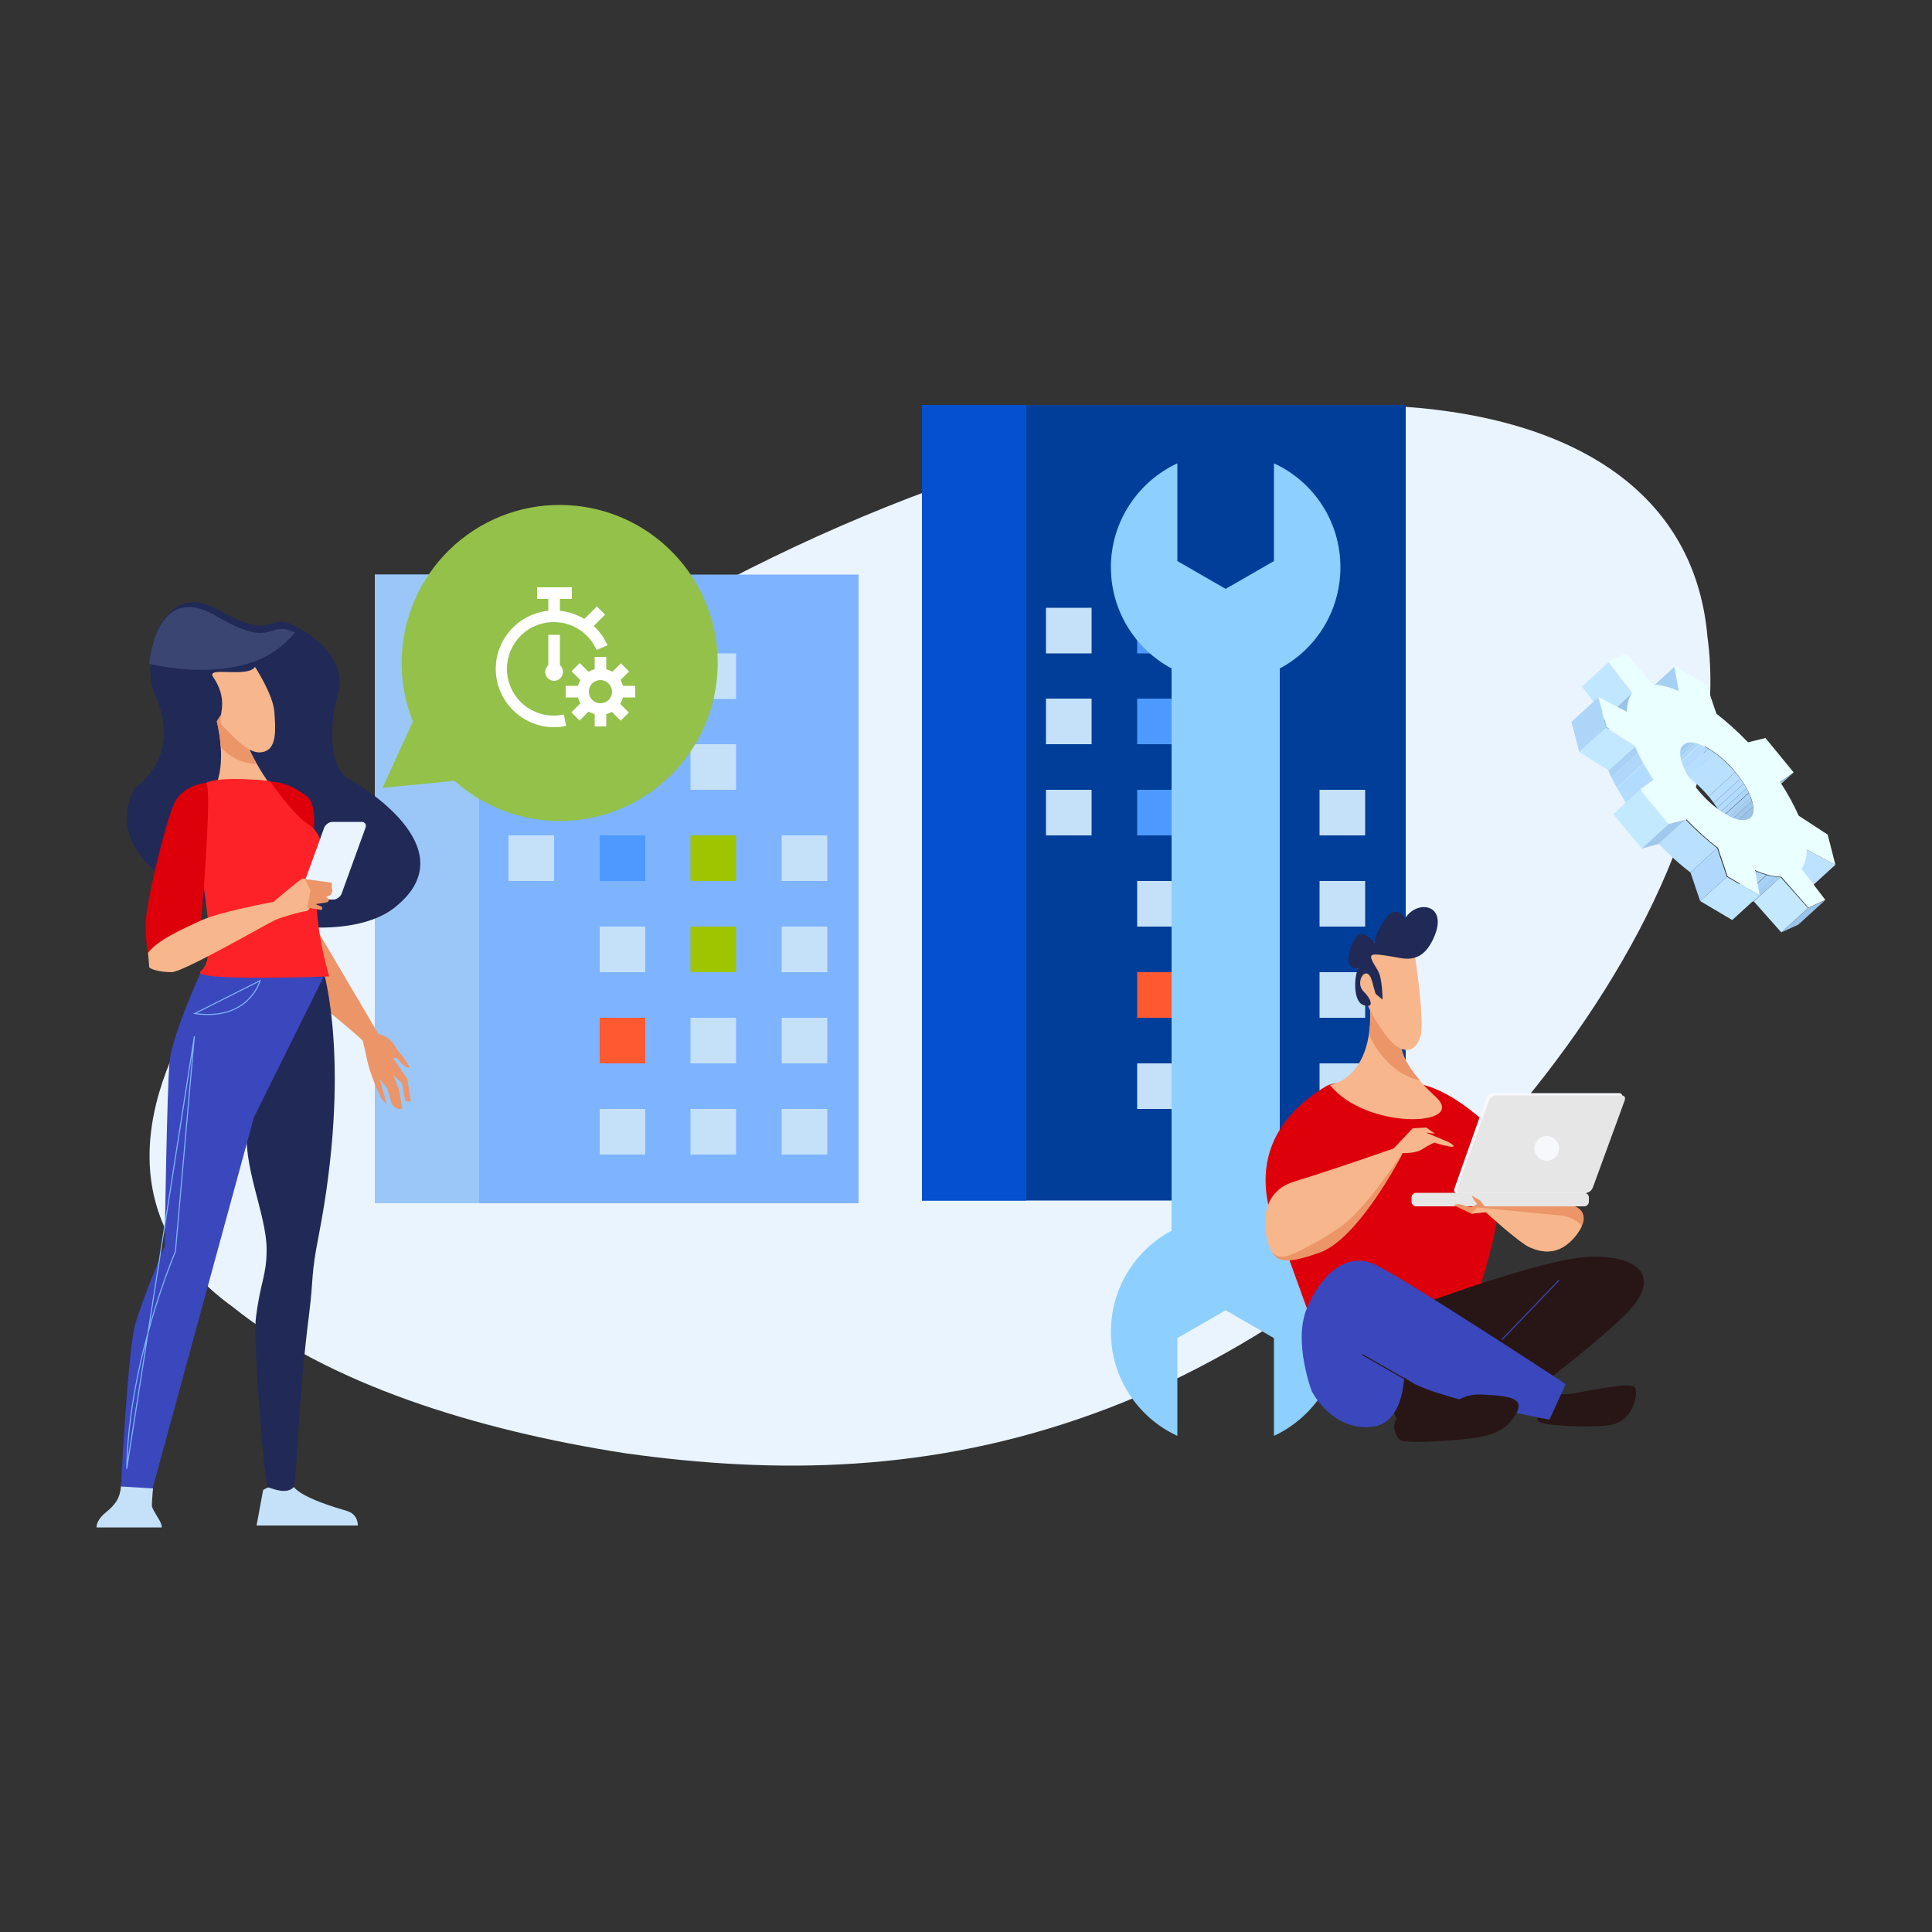 <svg xmlns="http://www.w3.org/2000/svg" xmlns:xlink="http://www.w3.org/1999/xlink" id="Layer_1" x="0px" y="0px" viewBox="0 0 500 500" style="enable-background:new 0 0 500 500;" xml:space="preserve">
<rect x="0" y="0" width="500" height="500" fill="#333333" stroke="none"/>
<style type="text/css">
	.st0{fill:#EAF4FE;}
	.st1{fill:#003E99;}
	.st2{fill:#C5E1F9;}
	.st3{fill:#9FC400;}
	.st4{fill:#4E99FF;}
	.st5{fill:#FF5931;}
	.st6{fill:#0450CF;}
	.st7{fill:#7EB3FF;}
	.st8{fill:#9AC7F7;}
	.st9{fill:#8DCFFF;}
	.st10{fill:#94C14A;}
	.st11{fill:#FFFFFF;}
	.st12{fill:#DD000B;}
	.st13{fill:#F7F8FC;}
	.st14{fill:#F7B68B;}
	.st15{fill:#E6E6E6;}
	.st16{fill:#EC9568;}
	.st17{fill:#212957;}
	.st18{fill:#281616;}
	.st19{fill:#3B47BC;}
	.st20{fill:none;stroke:#3B47BC;stroke-width:0.271;stroke-miterlimit:10;}
	.st21{fill:none;stroke:#281616;stroke-width:0.271;stroke-miterlimit:10;}
	.st22{enable-background:new    ;}
	.st23{fill:#97C1E4;}
	.st24{fill:#A6D0F3;}
	.st25{fill:#BCE2FF;}
	.st26{clip-path:url(#SVGID_2_);enable-background:new    ;}
	.st27{fill:#9AC3E6;}
	.st28{fill:#9FC8EB;}
	.st29{fill:#A4CDF0;}
	.st30{fill:#A8D2F5;}
	.st31{fill:#AED7FA;}
	.st32{fill:#B2DCFF;}
	.st33{fill:#B4DBFF;}
	.st34{fill:#B5DEFF;}
	.st35{fill:#B9E0FF;}
	.st36{fill:#C1E6FF;}
	.st37{fill:#C4E9FF;}
	.st38{fill:#9CC3E8;}
	.st39{clip-path:url(#SVGID_4_);enable-background:new    ;}
	.st40{clip-path:url(#SVGID_6_);enable-background:new    ;}
	.st41{fill:#C1E8FF;}
	.st42{fill:#ACD5F8;}
	.st43{clip-path:url(#SVGID_8_);enable-background:new    ;}
	.st44{clip-path:url(#SVGID_10_);enable-background:new    ;}
	.st45{fill:#BFE5FF;}
	.st46{fill:#B0D8FD;}
	.st47{fill:#C2E9FF;}
	.st48{fill:#A0C8EC;}
	.st49{fill:#EAFFFF;}
	.st50{fill:#3B4572;}
	.st51{fill:none;stroke:#7EB3FF;stroke-width:0.271;stroke-miterlimit:10;}
	.st52{fill:#FD2227;}
</style>
<g>
	<path class="st0" d="M441.9,164.9c5.2,38.1-17.2,83.4-47.5,120.2c-31,37.2-69.9,65.8-111.5,80.8c-42,15.2-81.8,15.7-121.1,10.2   c-38.7-6-76.9-18-101.6-37.9C8.6,301.1,50.9,226,176.4,156.5C301.1,87.1,435.1,85.3,441.9,164.9z"></path>
	<g>
		<rect x="238.6" y="104.8" class="st1" width="125.2" height="205.9"></rect>
		<g>
			<rect x="341.5" y="204.4" class="st2" width="11.8" height="11.8"></rect>
			<rect x="341.5" y="228" class="st2" width="11.8" height="11.8"></rect>
			<rect x="341.5" y="251.6" class="st2" width="11.8" height="11.8"></rect>
			<rect x="341.5" y="275.2" class="st2" width="11.8" height="11.8"></rect>
			<rect x="317.9" y="157.3" class="st2" width="11.8" height="11.8"></rect>
			<rect x="317.9" y="180.8" class="st2" width="11.8" height="11.8"></rect>
			<rect x="317.9" y="204.4" class="st3" width="11.8" height="11.8"></rect>
			<rect x="317.9" y="228" class="st3" width="11.8" height="11.8"></rect>
			<rect x="317.9" y="251.6" class="st2" width="11.8" height="11.8"></rect>
			<rect x="317.9" y="275.2" class="st2" width="11.8" height="11.8"></rect>
			<rect x="294.3" y="157.3" class="st4" width="11.8" height="11.8"></rect>
			<rect x="294.3" y="180.8" class="st4" width="11.8" height="11.8"></rect>
			<rect x="294.3" y="204.4" class="st4" width="11.8" height="11.8"></rect>
			<rect x="294.3" y="228" class="st2" width="11.8" height="11.8"></rect>
			<rect x="294.3" y="251.6" class="st5" width="11.8" height="11.8"></rect>
			<rect x="294.3" y="275.2" class="st2" width="11.8" height="11.8"></rect>
			<rect x="270.7" y="157.3" class="st2" width="11.8" height="11.8"></rect>
			<rect x="270.7" y="180.8" class="st2" width="11.8" height="11.8"></rect>
			<rect x="270.7" y="204.4" class="st2" width="11.8" height="11.8"></rect>
		</g>
		<rect x="238.6" y="104.8" class="st6" width="27" height="205.9"></rect>
		<rect x="97" y="148.7" class="st7" width="125.2" height="162.7"></rect>
		<rect x="97" y="148.7" class="st8" width="27" height="162.7"></rect>
		<g>
			<rect x="202.3" y="216.2" class="st2" width="11.8" height="11.8"></rect>
			<rect x="202.3" y="239.8" class="st2" width="11.8" height="11.8"></rect>
			<rect x="202.3" y="263.4" class="st2" width="11.8" height="11.8"></rect>
			<rect x="202.3" y="287" class="st2" width="11.8" height="11.8"></rect>
			<rect x="178.7" y="169.1" class="st2" width="11.8" height="11.8"></rect>
			<rect x="178.7" y="192.6" class="st2" width="11.8" height="11.8"></rect>
			<rect x="178.7" y="216.2" class="st3" width="11.8" height="11.8"></rect>
			<rect x="178.7" y="239.8" class="st3" width="11.8" height="11.8"></rect>
			<rect x="178.7" y="263.4" class="st2" width="11.8" height="11.8"></rect>
			<rect x="178.7" y="287" class="st2" width="11.8" height="11.8"></rect>
			<rect x="155.2" y="169.1" class="st4" width="11.8" height="11.8"></rect>
			<rect x="155.2" y="192.6" class="st4" width="11.8" height="11.8"></rect>
			<rect x="155.2" y="216.2" class="st4" width="11.8" height="11.8"></rect>
			<rect x="155.2" y="239.8" class="st2" width="11.8" height="11.8"></rect>
			<rect x="155.2" y="263.4" class="st5" width="11.8" height="11.8"></rect>
			<rect x="155.2" y="287" class="st2" width="11.8" height="11.8"></rect>
			<rect x="131.6" y="169.1" class="st2" width="11.8" height="11.8"></rect>
			<rect x="131.6" y="192.6" class="st2" width="11.8" height="11.8"></rect>
			<rect x="131.6" y="216.2" class="st2" width="11.8" height="11.8"></rect>
		</g>
	</g>
	<path class="st9" d="M303.2,318.5l0-21.6l0-82l0-41.9c-9.3-5-15.7-14.8-15.7-26.2c0-11.9,7.1-22.2,17.2-26.9l0,25.3l12.5,7.2   l12.5-7.2v-25.3c10.2,4.7,17.2,15,17.2,26.9c0,11.3-6.3,21.2-15.7,26.2l0,41.9v82l0,21.6c9.3,5,15.7,14.8,15.7,26.2   c0,11.9-7.1,22.2-17.2,26.9v-25.3l-12.5-7.2l-12.5,7.2v25.3c-10.2-4.7-17.2-15-17.2-26.9C287.5,333.4,293.8,323.5,303.2,318.5z"></path>
	<g>
		
			<ellipse transform="matrix(6.213776e-02 -0.998 0.998 6.213776e-02 -35.414 305.525)" class="st10" cx="144.9" cy="171.6" rx="40.9" ry="40.9"></ellipse>
		<g>
			<g>
				<rect x="141.9" y="164.3" class="st11" width="3" height="10.4"></rect>
			</g>
			<g>
				<rect x="141.9" y="152.3" class="st11" width="3" height="7.2"></rect>
			</g>
			<g>
				<rect x="139" y="152" class="st11" width="9" height="3"></rect>
			</g>
			<g>
				<path class="st11" d="M143.4,188.2c-8.3,0-15.1-6.8-15.1-15.1c0-8.3,6.8-15.1,15.1-15.1c5.7,0,10.9,3.2,13.5,8.3      c0.1,0.2,0.2,0.5,0.3,0.7l-2.8,1.2c-0.1-0.2-0.2-0.4-0.3-0.6c-2.1-4.1-6.2-6.6-10.8-6.6c-6.7,0-12.1,5.4-12.1,12.1      c0,6.7,5.4,12.1,12.1,12.1c0.9,0,1.7-0.1,2.6-0.3l0.6,2.9C145.6,188.1,144.5,188.2,143.4,188.2z"></path>
			</g>
			<path class="st11" d="M145.7,173.9c0,1.2-1,2.3-2.3,2.3c-1.2,0-2.3-1-2.3-2.3c0-1.2,1-2.3,2.3-2.3     C144.7,171.6,145.7,172.6,145.7,173.9z"></path>
			<g>
				
					<rect x="150.1" y="158.8" transform="matrix(0.707 -0.707 0.707 0.707 -68.457 155.319)" class="st11" width="6.4" height="3"></rect>
			</g>
			<g>
				<g>
					<path class="st11" d="M155.4,185c-3.3,0-6-2.7-6-6c0-3.3,2.7-6,6-6c3.3,0,6,2.7,6,6C161.4,182.3,158.7,185,155.4,185z        M155.4,176c-1.7,0-3,1.3-3,3c0,1.7,1.3,3,3,3c1.7,0,3-1.3,3-3C158.4,177.4,157,176,155.4,176z"></path>
				</g>
				<g>
					<rect x="153.9" y="170" class="st11" width="3" height="4.5"></rect>
				</g>
				<g>
					<rect x="153.9" y="183.5" class="st11" width="3" height="4.5"></rect>
				</g>
				<g>
					<rect x="159.9" y="177.5" class="st11" width="4.5" height="3"></rect>
				</g>
				<g>
					<rect x="146.4" y="177.5" class="st11" width="4.5" height="3"></rect>
				</g>
				<g>
					
						<rect x="158.6" y="181.6" transform="matrix(0.707 -0.707 0.707 0.707 -83.066 167.079)" class="st11" width="3" height="4.5"></rect>
				</g>
				<g>
					
						<rect x="149.1" y="172" transform="matrix(0.707 -0.707 0.707 0.707 -79.106 157.524)" class="st11" width="3" height="4.5"></rect>
				</g>
				<g>
					
						<rect x="157.9" y="172.8" transform="matrix(0.707 -0.707 0.707 0.707 -76.311 164.305)" class="st11" width="4.5" height="3"></rect>
				</g>
				<g>
					
						<rect x="148.3" y="182.3" transform="matrix(0.707 -0.707 0.707 0.707 -85.865 160.323)" class="st11" width="4.5" height="3"></rect>
				</g>
			</g>
		</g>
	</g>
	<g>
		<g>
			<path class="st12" d="M387.6,313.7c-0.2,5.8-4.6,19.8-7.2,27.9h-41.1l-7.3-20.2c0,0-15.5-24.2,11.2-40.3     c3.8-2.3,23.8-0.6,23.8-0.6s14.8,1,34.4,30.4C402,311.8,387.9,305.4,387.6,313.7z"></path>
			<path class="st13" d="M376.4,307.6c-0.2,0.7,0.1,1.3,0.8,1.3h32.6c0.7,0,1.4-0.6,1.7-1.3l8.3-23.5c0.2-0.7-0.1-1.2-0.8-1.2h-32.6     c-0.7,0-1.4,0.5-1.7,1.2L376.4,307.6z"></path>
			<path class="st14" d="M363,267c-0.3,1.5-3,6.2,8.6,16.9c8.3,7.7-18.1,8.6-27.4-3.1c0,0,14.1-1.8,9.5-27.7     C350.3,233.8,363,267,363,267z"></path>
			<path class="st14" d="M369,293.1l5.5,2.3c0,0,2.1,1,1.6,1.3c-0.6,0.4-4.9-1-4.9-1s-1.2,0.5-3.1,1.7c-1.8,1.2-5.1,1-5.1,1     s-11.3,21.9-21.3,25.6c-10,3.7-11.5,2-12.9-0.6c-1.4-2.7-4.1-14.5,6.1-17.6c10.2-3.1,25.8-8.6,25.8-8.6l4.9-5.2l3.5-0.2     c0,0,1.4,1,2.3,1.6L369,293.1z"></path>
			<path class="st15" d="M377.1,307.4c-0.2,0.7,0.1,1.3,0.8,1.3h32.6c0.7,0,1.4-0.6,1.7-1.3l8.3-22.7c0.2-0.7-0.1-1.2-0.8-1.2h-32.6     c-0.7,0-1.4,0.5-1.7,1.2L377.1,307.4z"></path>
			<path class="st15" d="M365.3,311c0,0.7,0.6,1.2,1.2,1.2H410c0.7,0,1.2-0.6,1.2-1.2v-1.1c0-0.7-0.6-1.2-1.2-1.2h-43.5     c-0.7,0-1.2,0.6-1.2,1.2V311z"></path>
			<path class="st16" d="M384.2,312.2h23.4c0,0,4.9,1.6,0.3,7.5c-4.6,5.8-9.4,4.2-12,3.1c-2.6-1.1-11.4-9.1-11.4-9.1l-3.7,0.4     l-4.6-2.2c0,0,1.1-0.6,2.5,0c1.4,0.6,2.2,0.5,2.2,0.5l1.4-0.8l-0.9-1.1l-0.5-1.1l2.2,1.3L384.2,312.2z"></path>
			<path class="st16" d="M354.3,267.8c0.6-3.7,0.6-8.5-0.5-14.7c-3.5-19.4,9.2,13.8,9.2,13.8c-0.3,1.3-2.3,4.9,4.5,12.7     C362,278.5,357.3,274.1,354.3,267.8z"></path>
			<path class="st14" d="M365.8,244.8c0,0,3.1,19.1,1.8,23.4c-1.2,4.3-4.9,5.3-9.2-0.6c-8.3-11.4-8-20.3-5.5-21.8     C355.3,244.2,362.1,238.4,365.8,244.8z"></path>
			<path class="st17" d="M360.5,247.6c3,0.5,7.7,2.2,10.8-5.5s-3.7-9.2-7.1-5.2c-3.4,4-3.1,5.8-0.9,4c2.2-1.8-1.2-7.4-4.3-3.7     c-3.1,3.7-4.3,9.2-2.8,8.9c1.5-0.3-3.4-6.5-5.2-3.7c-1.8,2.8-3.1,6.8-0.9,8c2.2,1.2,4.6-3.1,2.5-1.5c-2.2,1.5-2.8,9.8,0,11.1     c2.8,1.2,2.8-0.9,0.3-3.4c-2.5-2.5,0.9-7.5,2.2-2.6c0.1,0.4,0.9,3.2,0.9,3.2l1.8,1.5c0,0,0-5.5-1.2-7.5     C353.8,246.6,353.8,246.5,360.5,247.6z"></path>
			<path class="st14" d="M382.5,312.5c0,0,16.6,1.6,20.8,2c2.8,0.3,5.3,1.4,6,2.9c-0.3,0.7-0.8,1.4-1.4,2.3c-4.6,5.8-9.4,4.2-12,3.1     c-2.6-1.1-11.4-9.1-11.4-9.1l-3.7,0.4C380.6,313.9,382.2,312.6,382.5,312.5z"></path>
			<path class="st16" d="M329.2,324.1c1.1,0.8,1.4,1.3,3.2,1.1c2.7-0.4,11.2-5.2,15.2-8.2c6.4-4.8,15.1-18.5,15.4-18.5     c-0.6,1.2-11.5,22-21.3,25.6C332.6,327.4,330.6,326.3,329.2,324.1z"></path>
			<circle class="st13" cx="400.3" cy="297.2" r="3.2"></circle>
		</g>
		<path class="st18" d="M403.8,360.7c0,0,0.8,0.3,2.8,0c2-0.3,7.3-1.4,12-2c4.8-0.6,4.8,0.3,4.8,2c0,1.7-1.4,7.3-6.7,8.1    c-5.3,0.8-14.3,0-14.3,0s-4.5-0.3-4.5-1.4S399,359,403.8,360.7z"></path>
		<path class="st18" d="M364.9,338.6c0,0,35.5-13.4,47.2-13.4c11.7,0,16.5,4.5,11.2,12c-5.3,7.5-39.1,32.4-39.1,32.4h-21    C363.2,369.6,349.8,353.7,364.9,338.6z"></path>
		<path class="st19" d="M339.5,360.1c0,0-4.8-12.6-1.4-21.2s10.1-15.1,17.6-11.7c7.5,3.4,49.5,31,49.5,31l-4.2,9.2    c0,0-32.4-5.9-37.5-10.9c-0.3-0.3,0,10.9-7.5,12.6C350.8,370.2,343.9,367.9,339.5,360.1z"></path>
		<path class="st18" d="M364.1,366.8c0,0,7.3-0.8,8.7-1.4c1.7-0.7,4.8-4.8,10.6-4.5c5.9,0.3,11.2,0.6,9.2,4.5c-2,3.9-5,6.2-13.1,7    c-8.1,0.8-15.7,1.1-17.1,0.3S359,366.2,364.1,366.8z"></path>
		<path class="st20" d="M403.5,331.3l-14.8,15.4L403.5,331.3z"></path>
		<path class="st21" d="M352.6,350.6l13.1,7.5L352.6,350.6z"></path>
	</g>
	<g>
		<g class="st22">
			<g>
				<polygon class="st23" points="464.1,200 457.2,206.3 453.7,208.8 460.6,202.5     "></polygon>
			</g>
			<g>
				<polygon class="st24" points="434.5,179 427.6,185.4 426.4,178.9 433.3,172.6     "></polygon>
			</g>
			<g>
				<polygon class="st25" points="475,223.8 468.1,230.1 460.7,226.3 467.6,219.9     "></polygon>
			</g>
			<g class="st22">
				<defs>
					<path id="SVGID_1_" class="st22" d="M453,211.7l-6.9,6.3c1.9-1.7,0.3-6.7-3.8-11.7c-2.2-2.7-4.8-4.9-7.2-6.3       c-2.4-1.4-4.5-1.9-5.8-1.3c-0.2,0.1-0.4,0.2-0.6,0.4l6.9-6.3c0.2-0.2,0.4-0.3,0.6-0.4c1.4-0.6,3.5-0.1,5.8,1.3       c2.4,1.4,4.9,3.6,7.2,6.3C453.3,204.9,454.9,209.9,453,211.7z"></path>
				</defs>
				<clipPath id="SVGID_2_">
					<use xlink:href="#SVGID_1_" style="overflow:visible;"></use>
				</clipPath>
				<g class="st26">
					<path class="st27" d="M453,211.7l-6.9,6.3c0.7-0.6,0.9-1.7,0.7-3l6.9-6.3C453.9,210,453.6,211,453,211.7L453,211.7z"></path>
					<path class="st28" d="M453.7,208.7l-6.9,6.3c0-0.4-0.1-0.8-0.3-1.3l6.9-6.3C453.6,207.9,453.7,208.3,453.7,208.7L453.7,208.7z"></path>
					<path class="st29" d="M453.4,207.4l-6.9,6.3c-0.1-0.4-0.2-0.8-0.4-1.1l6.9-6.3C453.2,206.7,453.3,207,453.4,207.4L453.4,207.4z       "></path>
					<path class="st30" d="M453.1,206.3l-6.9,6.3c-0.1-0.4-0.3-0.7-0.5-1.1l6.9-6.3C452.8,205.5,452.9,205.9,453.1,206.3       L453.1,206.3z"></path>
					<path class="st31" d="M452.6,205.1l-6.9,6.3c-0.2-0.4-0.4-0.7-0.6-1.1l6.9-6.3C452.2,204.4,452.4,204.8,452.6,205.1       L452.6,205.1z"></path>
					<path class="st32" d="M452,204l-6.9,6.3c-0.2-0.4-0.4-0.8-0.7-1.2l6.9-6.3C451.6,203.2,451.8,203.6,452,204L452,204z"></path>
					<path class="st33" d="M451.3,202.8l-6.9,6.3c-0.3-0.4-0.6-0.9-0.9-1.3l6.9-6.3C450.7,202,451,202.4,451.3,202.8L451.3,202.8z"></path>
					<path class="st34" d="M450.4,201.5l-6.9,6.3c-0.4-0.5-0.8-1.1-1.2-1.6c0,0-0.1-0.1-0.1-0.1l6.9-6.3c0,0,0.1,0.1,0.1,0.1       C449.6,200.5,450,201,450.4,201.5L450.4,201.5z"></path>
					<path class="st35" d="M449.1,199.8l-6.9,6.3c-1.7-2-3.5-3.7-5.3-5.1l6.9-6.3C445.6,196.1,447.4,197.8,449.1,199.8L449.1,199.8z       "></path>
					<path class="st34" d="M443.8,194.8l-6.9,6.3c-0.5-0.4-1.1-0.7-1.6-1.1l6.9-6.3C442.7,194,443.2,194.4,443.8,194.8L443.8,194.8z       "></path>
					<path class="st33" d="M442.2,193.7l-6.9,6.3c-0.1,0-0.1-0.1-0.2-0.1c-0.3-0.2-0.7-0.4-1-0.6l6.9-6.3c0.3,0.2,0.7,0.3,1,0.6       C442.1,193.6,442.1,193.7,442.2,193.7L442.2,193.7z"></path>
					<path class="st32" d="M441,193.1l-6.9,6.3c-0.4-0.2-0.7-0.3-1-0.5l6.9-6.3C440.3,192.7,440.6,192.9,441,193.1L441,193.1z"></path>
					<path class="st31" d="M439.9,192.6l-6.9,6.3c-0.3-0.1-0.6-0.2-0.9-0.3l6.9-6.3C439.3,192.4,439.6,192.5,439.9,192.6       L439.9,192.6z"></path>
					<path class="st30" d="M439,192.3l-6.9,6.3c-0.3-0.1-0.6-0.1-0.9-0.2l6.9-6.3C438.4,192.1,438.7,192.2,439,192.3L439,192.3z"></path>
					<path class="st29" d="M438.1,192.1l-6.9,6.3c-0.3,0-0.6-0.1-0.9,0l6.9-6.3C437.5,192,437.8,192.1,438.1,192.1L438.1,192.1z"></path>
					<path class="st28" d="M437.3,192.1l-6.9,6.3c-0.3,0-0.6,0.1-0.9,0.2l6.9-6.3C436.6,192.1,436.9,192.1,437.3,192.1L437.3,192.1z       "></path>
					<path class="st27" d="M436.4,192.2l-6.9,6.3c-0.1,0-0.1,0-0.2,0.1c-0.2,0.1-0.4,0.2-0.6,0.4l6.9-6.3c0.2-0.2,0.4-0.3,0.6-0.4       C436.2,192.3,436.3,192.2,436.4,192.2L436.4,192.2z"></path>
				</g>
			</g>
			<g>
				<polygon class="st36" points="422.4,179.4 415.6,185.7 409.4,177.7 416.3,171.4     "></polygon>
			</g>
			<g>
				<polygon class="st37" points="467.9,235 461,241.3 453.9,233.3 460.8,227     "></polygon>
			</g>
			<g>
				<polygon class="st38" points="472.3,233 465.4,239.3 461,241.3 467.9,235     "></polygon>
			</g>
			<g class="st22">
				<defs>
					<path id="SVGID_3_" class="st22" d="M421,184.4l-6.9,6.3c0-2.1,0.5-3.7,1.4-5l6.9-6.3C421.5,180.6,421,182.3,421,184.4z"></path>
				</defs>
				<clipPath id="SVGID_4_">
					<use xlink:href="#SVGID_3_" style="overflow:visible;"></use>
				</clipPath>
				<g class="st39">
					<path class="st27" d="M421,184.4l-6.9,6.3c0-2.1,0.5-3.7,1.4-5l6.9-6.3C421.5,180.6,421,182.3,421,184.4L421,184.4z"></path>
				</g>
			</g>
			<g class="st22">
				<defs>
					<path id="SVGID_5_" class="st22" d="M460.8,227l-6.9,6.3c-2,0-4.3-0.6-6.8-1.7l6.9-6.3C456.5,226.4,458.8,227,460.8,227z"></path>
				</defs>
				<clipPath id="SVGID_6_">
					<use xlink:href="#SVGID_5_" style="overflow:visible;"></use>
				</clipPath>
				<g class="st40">
					<path class="st29" d="M460.8,227l-6.9,6.3c-0.5,0-1,0-1.5-0.1l6.9-6.3C459.9,226.9,460.4,227,460.8,227L460.8,227z"></path>
					<path class="st30" d="M459.4,226.9l-6.9,6.3c-0.7-0.1-1.4-0.2-2.1-0.5l6.9-6.3C458,226.6,458.7,226.8,459.4,226.9L459.4,226.9z       "></path>
					<path class="st31" d="M457.2,226.4l-6.9,6.3c-0.7-0.2-1.5-0.5-2.3-0.8l6.9-6.3C455.7,225.9,456.5,226.2,457.2,226.4       L457.2,226.4z"></path>
					<path class="st32" d="M454.9,225.6l-6.9,6.3c-0.3-0.1-0.6-0.2-0.9-0.4l6.9-6.3C454.3,225.4,454.6,225.5,454.9,225.6       L454.9,225.6z"></path>
				</g>
			</g>
			<g>
				<polygon class="st41" points="423.1,193.1 416.3,199.4 408.7,194.6 415.6,188.3     "></polygon>
			</g>
			<g>
				<polygon class="st42" points="415.6,188.3 408.7,194.6 406.7,186.8 413.6,180.5     "></polygon>
			</g>
			<g class="st22">
				<defs>
					<path id="SVGID_7_" class="st22" d="M427.9,201.8l-6.9,6.3c-2-3-3.6-6-4.8-8.7l6.9-6.3C424.3,195.9,425.9,198.8,427.9,201.8z"></path>
				</defs>
				<clipPath id="SVGID_8_">
					<use xlink:href="#SVGID_7_" style="overflow:visible;"></use>
				</clipPath>
				<g class="st43">
					<path class="st33" d="M427.9,201.8l-6.9,6.3c-0.3-0.4-0.6-0.9-0.9-1.3l6.9-6.3C427.3,201,427.6,201.4,427.9,201.8L427.9,201.8z       "></path>
					<path class="st32" d="M427.1,200.5l-6.9,6.3c-0.6-1-1.2-2-1.7-2.9l6.9-6.3C425.9,198.6,426.4,199.5,427.1,200.5L427.1,200.5z"></path>
					<path class="st31" d="M425.3,197.6l-6.9,6.3c-0.5-0.9-1-1.8-1.4-2.7l6.9-6.3C424.3,195.7,424.8,196.7,425.3,197.6L425.3,197.6z       "></path>
					<path class="st30" d="M423.9,194.9l-6.9,6.3c-0.3-0.6-0.5-1.2-0.8-1.7l6.9-6.3C423.4,193.7,423.6,194.3,423.9,194.9       L423.9,194.9z"></path>
				</g>
			</g>
			<g class="st22">
				<defs>
					<path id="SVGID_9_" class="st22" d="M444.4,219.5l-6.9,6.3c-2.8-2.1-5.5-4.6-8.2-7.4l6.9-6.3       C438.9,214.9,441.7,217.4,444.4,219.5z"></path>
				</defs>
				<clipPath id="SVGID_10_">
					<use xlink:href="#SVGID_9_" style="overflow:visible;"></use>
				</clipPath>
				<g class="st44">
					<path class="st35" d="M444.4,219.5l-6.9,6.3c-2.8-2.1-5.5-4.6-8.2-7.4l6.9-6.3C438.9,214.9,441.7,217.4,444.4,219.5       L444.4,219.5z"></path>
				</g>
			</g>
			<g>
				<polygon class="st45" points="455.2,231.8 448.3,238.1 440,233.2 446.9,226.9     "></polygon>
			</g>
			<g>
				<polygon class="st46" points="446.9,226.9 440,233.2 437.5,225.8 444.4,219.5     "></polygon>
			</g>
			<g>
				<polygon class="st47" points="431.8,213.3 424.9,219.6 417.5,210.7 424.4,204.4     "></polygon>
			</g>
			<g>
				<polygon class="st48" points="436.2,212.1 429.3,218.4 424.9,219.6 431.8,213.3     "></polygon>
			</g>
			<g>
				<path class="st49" d="M475,223.8l-7.4-3.9c0,2-0.5,3.7-1.4,4.9l6.2,8.1l-4.4,2l-7-8c-2,0-4.3-0.6-6.8-1.7l1.2,6.5l-8.3-4.9      l-2.5-7.4c-2.8-2.1-5.5-4.6-8.2-7.4l-4.5,1.1l-7.3-8.9l3.5-2.5c-2-3-3.6-6-4.8-8.7l-7.5-4.9l-2.1-7.7l7.5,3.9      c0-2.1,0.5-3.7,1.4-5l-6.2-8.1l4.4-2l7,8c2,0,4.3,0.6,6.8,1.7l-1.2-6.5l8.3,4.9l2.5,7.4c2.7,2.1,5.5,4.6,8.2,7.4l4.5-1.1      l7.3,8.9l-3.5,2.5c2,3,3.6,6,4.8,8.7l7.5,4.9L475,223.8z M452.4,212c2.7-1.2,1.3-6.7-3.2-12.1c-2.2-2.7-4.8-4.9-7.2-6.3      c-2.4-1.4-4.5-1.9-5.8-1.3c-2.7,1.2-1.3,6.7,3.2,12.1c2.2,2.7,4.8,4.9,7.2,6.3C448.9,212.1,451,212.6,452.4,212L452.4,212z"></path>
			</g>
		</g>
	</g>
	<g>
		<g>
			<path class="st17" d="M34.8,204c0,0,12.7-8,5.4-23.9c-4-8.8,1.2-31,16.5-22.2c15.3,8.8,12-0.4,20.6,4.6     c8.7,4.9,12,11.2,10.1,17.5c-2,6.2-2.6,18.5,2.8,21.5c5.3,3,30.7,19.1,11.5,33.7C82.5,249.5,21,230.2,34.8,204z"></path>
			<path class="st50" d="M55.9,159.4c15.4,9,13,0.8,20.4,4.3c-1.1,1.4-2.6,2.9-4.5,4.3c-7.7,5.8-20.7,6.6-33.2,3.8     C39.8,162.1,44.4,152.6,55.9,159.4z"></path>
			<g>
				<path class="st14" d="M61.8,185c-0.6-7.1-5.7,1.7-5.7,1.7s2.5,9.2,0,16c0.9,0.6,10.1,12.2,14.8,1.7      C65.6,197.5,62.2,189.7,61.8,185z"></path>
				<path class="st16" d="M57.1,193.3c1.4,1.6,3.1,2.8,5.1,3.6c1.4,0.5,2.8,0.8,4.2,0.8c-2.7-4.8-4.4-9.5-4.6-12.7      c-0.6-7.1-5.7,1.7-5.7,1.7S56.9,189.6,57.1,193.3z"></path>
				<path class="st14" d="M66,172.6c0,0,4.7,7.2,5,11.6c0.3,4.4,0.9,10.1-3.5,10.5c-3.5,0.4-7.5-4.6-9.8-6.7      c-2.2-2,2.3-5.6-2.6-12.9C53.4,172.4,64,175.5,66,172.6z"></path>
			</g>
		</g>
		<g>
			<path class="st16" d="M82.1,240.7L98,267.7c0,0-1,4.6-3.6,2.1c-2.6-2.6-10.8-9.2-10.8-9.2S72.4,234.8,82.1,240.7z"></path>
			<path class="st16" d="M93.2,266.6c0,0,1.3,5.1,1.8,7.7c0.5,2.6,3.1,9.5,4.1,10.5c1,1,1,1,1,1l-1.8-6.5l1.9,2.3c0,0,1,3.8,1.4,4.4     c0.4,0.5,1,0.8,1,0.8c1.3,0.6,1.5-0.1,1.5-0.1l-0.9-4.9l-1.4-3.6l2.3,2.2c0,0,0.5,4.1,0.9,4.5c0.4,0.4,1.3,0.1,1.3,0.1l-0.9-5.8     l-3.7-5.4c0,0,0.8-0.4,1.7,0.8c0.9,1.2,1.8,1.7,2.4,1.7c0.6,0-1.8-3.3-2.4-3.8c-0.6-0.5-1.7-3.7-4.5-4.6     C96.1,266.9,93.2,266.6,93.2,266.6z"></path>
		</g>
		<path class="st2" d="M39.6,385.2c0,0-0.3,3.3-0.3,4.4c0,1,2.2,3.9,2.4,4.8c0.2,0.9,0.2,0.9,0.2,0.9H25c0,0-0.3-1.7,2.4-3.9    s3.6-3.8,3.9-6.6S39.6,385.2,39.6,385.2z"></path>
		<path class="st2" d="M68.1,385.6l-1.7,9.2h26.2c0,0,0.2-2.9-2.9-3.8c-3.1-0.9-11.5-3.4-13.7-6.2C73.8,382.2,68.1,385.6,68.1,385.6    z"></path>
		<path class="st12" d="M79.4,206.1c-2-1.5-5.6-4.1-10.6-3.8c-5,0.3,3,8.3,6.8,10.9c3.8,2.6,5.6,1.7,5.6,1.7S82,208,79.4,206.1z"></path>
		<path class="st17" d="M83.7,251.3c0,0,7.4,24.3-1.3,68.9c-1.9,9.5-1.3,10.9-2.3,19c-3.2,25.1-3.3,44.9-4.1,45.7    c-1.8,1.8-4.8,0.6-6.7,0c-0.8-0.3-3.8-37.2-3.1-43.6c1.1-9.3,2.8-11.2,2.8-17.7c0.1-9.3-6.6-22.3-4.9-32.8    C66,279.8,81.6,246,83.7,251.3z"></path>
		<path class="st19" d="M51.9,251.8c0,0-7.2,15.7-8,22.8c-0.7,6.9-1.3,48-1.3,48s-5.9,13.9-7.7,20.5c-1.8,6.7-3.6,41.6-3.6,41.6    l8.2,0.5l26.2-96l18-36.3L51.9,251.8z"></path>
		<path class="st51" d="M67.3,253.8c0,0-2.8,10.5-16.9,8.5L67.3,253.8z"></path>
		<path class="st51" d="M50.3,268.2l-4.9,55.7c0,0-12.1,28-12.6,56.2L50.3,268.2z"></path>
		<path class="st52" d="M53.3,202.6c0,0-6,5.9-5.3,11.5c0.8,5.6,3.7,8.1,4.7,15.3c1,7.2,2.9,19.1-0.7,21.9    c-3.6,2.8,33.2,1.4,33.2,1.4s-5.6-18.6-2.1-26.7c1.3-3.1,0.9-10-3.2-12.6c-4.1-2.6-10.1-11.3-10.1-11.3S57,200.7,53.3,202.6z"></path>
		<path class="st12" d="M53.3,202.6c0,0-6,0.5-8.2,5.3c-2.2,4.7-7.4,25.9-7.4,31.2s0.6,7.6,0.6,7.6l13.7-7.3    C52,239.3,55.1,203.1,53.3,202.6z"></path>
		<path class="st0" d="M86.3,232.8h-7.6c-0.8,0-1.3-0.7-1-1.5l6.2-17.1c0.3-0.8,1.3-1.5,2.1-1.5h7.6c0.8,0,1.3,0.7,1,1.5l-6.2,17.1    C88.1,232.1,87.1,232.8,86.3,232.8z"></path>
		<path class="st14" d="M38.3,246.6c0,0,0.3,3,0.3,3.6c0,0.6,2.8,1.4,5.8,1.4c3,0,24.8-12.6,26.8-13.5c2.1-0.9,6.8-2.2,8-2.3    c1.2-0.1,2.1-3.3,1.4-5.4c-0.4-1.4-0.8-2.5-1.5-2.9c-0.3-0.2-0.7-0.2-1.2,0.1c-1.4,0.9-7.1,5.8-7.1,5.8s-13.2,2.4-18.5,4.7    C47,240.5,40.8,243.3,38.3,246.6z"></path>
		<path class="st16" d="M85.7,228.4l-6.8-0.9l1.5,2.9l-0.9,4.5l3.7,0.6c0,0,0.5-0.6-0.1-0.9c-0.6-0.3-1.5-0.6-1.5-0.6    s1.8-0.3,2.6-0.4c0.8-0.1,0.9-0.4,0.9-0.8c0-0.4-0.8-0.6-0.8-0.6s1.4-0.5,1.5-0.9c0.1-0.4,0.4-0.9,0.1-1.3    C85.7,229.7,86.1,228.7,85.7,228.4z"></path>
	</g>
	<polygon class="st10" points="99,203.9 105.8,189 112.6,174.1 122.1,187.4 131.6,200.7 115.3,202.3  "></polygon>
</g>
</svg>
